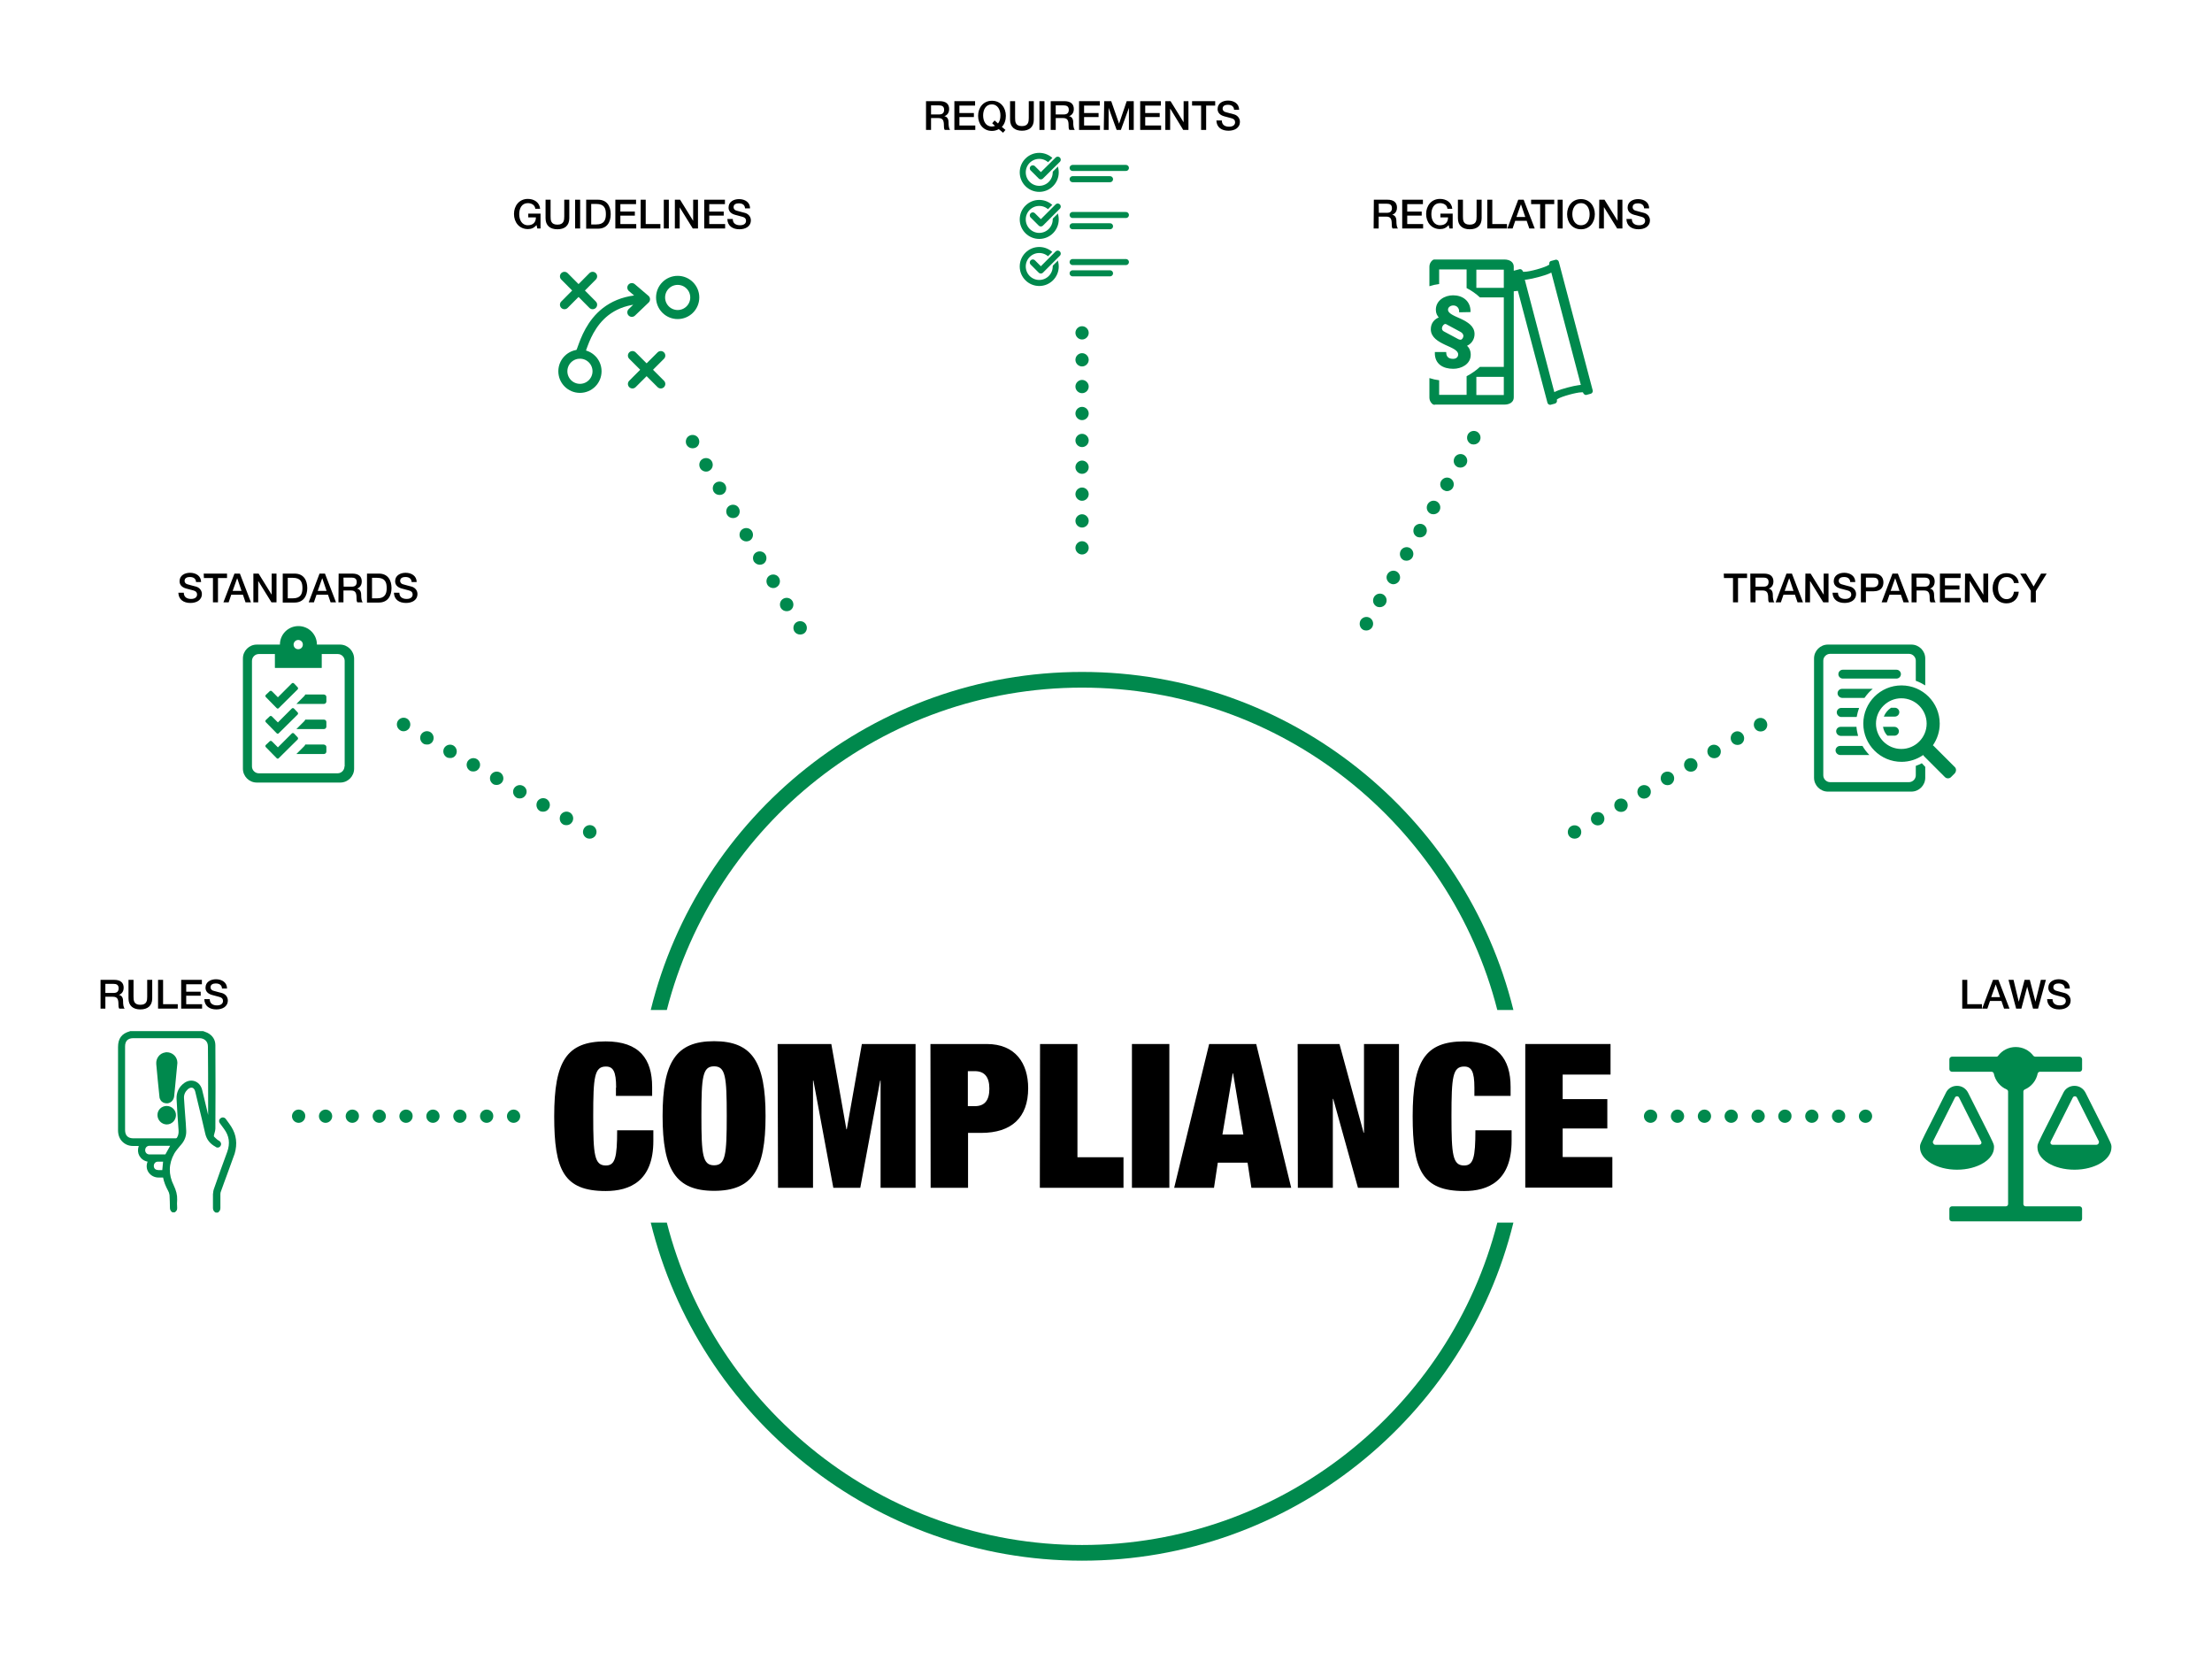 <?xml version="1.0" encoding="UTF-8"?> <!-- Generator: Adobe Illustrator 26.1.0, SVG Export Plug-In . SVG Version: 6.00 Build 0) --> <svg xmlns="http://www.w3.org/2000/svg" xmlns:xlink="http://www.w3.org/1999/xlink" version="1.1" id="linien" x="0px" y="0px" width="1100px" height="826px" viewBox="0 0 1100 826" style="enable-background:new 0 0 1100 826;" xml:space="preserve"> <style type="text/css"> .st0{fill:#FFFFFF;} .st1{fill:none;stroke:#00894D;stroke-width:3;stroke-linecap:round;stroke-linejoin:round;stroke-miterlimit:10;} .st2{fill:#00894D;} .st3{fill:none;stroke:#00894D;stroke-width:4.5;stroke-linecap:round;stroke-linejoin:round;stroke-miterlimit:10;} .st4{fill:none;stroke:#00894D;stroke-width:4.5;stroke-linecap:round;stroke-linejoin:round;stroke-miterlimit:10;} .st5{fill:none;stroke:#FFFFFF;stroke-width:5;stroke-linecap:round;stroke-linejoin:round;stroke-miterlimit:10;} .st6{fill:none;stroke:#00894D;stroke-width:3;stroke-linecap:round;stroke-linejoin:round;stroke-miterlimit:10;} .st7{fill:none;stroke:#00894D;stroke-width:0.75;stroke-miterlimit:10;} </style> <rect class="st0" width="1100" height="826"></rect> <g> <g> <ellipse class="st1" cx="516.8" cy="85.7" rx="8.2" ry="8.2"></ellipse> <g> <path d="M50,487.2h6.8c3.1,0,4.7,1.4,4.7,3.9c0,2.7-1.9,3.4-2.4,3.6v0c0.9,0.1,2.1,0.8,2.1,3c0,1.7,0.2,3.2,0.8,3.8h-2.7 c-0.4-0.6-0.4-1.4-0.4-2.1c0-2.6-0.5-3.8-2.8-3.8h-3.7v5.9H50V487.2z M52.5,493.7h4.1c1.6,0,2.4-0.8,2.4-2.3 c0-1.8-1.2-2.2-2.5-2.2h-4.1V493.7z"></path> <path d="M63.9,487.2h2.5v8.3c0,1.9,0.1,4.1,3.4,4.1s3.4-2.2,3.4-4.1v-8.3h2.5v9.2c0,3.7-2.3,5.5-5.9,5.5s-5.9-1.8-5.9-5.5V487.2z "></path> <path d="M78.6,487.2h2.5v12.1h7.3v2.2h-9.8V487.2z"></path> <path d="M90.1,487.2h10.3v2.2h-7.8v3.7h7.2v2h-7.2v4.2h7.9v2.2H90.1V487.2z"></path> <path d="M104.3,496.8c0,2.2,1.6,3.1,3.6,3.1c2.2,0,3-1.1,3-2.2c0-1.1-0.6-1.5-1.2-1.8c-1-0.4-2.3-0.6-4.3-1.2 c-2.4-0.7-3.2-2.1-3.2-3.6c0-2.9,2.6-4.2,5.2-4.2c3,0,5.5,1.6,5.5,4.6h-2.5c-0.1-1.8-1.4-2.5-3.1-2.5c-1.2,0-2.6,0.4-2.6,1.9 c0,1,0.7,1.6,1.7,1.8c0.2,0.1,3.4,0.9,4.1,1.1c1.9,0.6,2.8,2.2,2.8,3.6c0,3.2-2.8,4.5-5.7,4.5c-3.3,0-5.9-1.6-6-5.1L104.3,496.8 L104.3,496.8z"></path> </g> </g> <g> <path d="M91.4,294.7c0,2.2,1.6,3.1,3.6,3.1c2.2,0,3-1.1,3-2.2c0-1.1-0.6-1.5-1.2-1.8c-1-0.4-2.3-0.6-4.3-1.2 c-2.4-0.7-3.2-2.1-3.2-3.6c0-2.9,2.6-4.2,5.2-4.2c3,0,5.5,1.6,5.5,4.6h-2.5c-0.1-1.8-1.4-2.5-3.1-2.5c-1.2,0-2.6,0.4-2.6,1.9 c0,1,0.7,1.6,1.7,1.8c0.2,0.1,3.4,0.9,4.1,1.1c1.9,0.6,2.8,2.2,2.8,3.6c0,3.2-2.8,4.5-5.7,4.5c-3.3,0-5.9-1.6-6-5.1H91.4 L91.4,294.7z"></path> <path d="M101.3,285.2h11.6v2.2h-4.5v12.1h-2.5v-12.1h-4.5L101.3,285.2L101.3,285.2z"></path> <path d="M116.6,285.2h2.7l5.5,14.3h-2.7l-1.3-3.8H115l-1.3,3.8h-2.6L116.6,285.2z M115.7,293.8h4.4l-2.1-6.2h-0.1L115.7,293.8z"></path> <path d="M126,285.2h2.6l6.5,10.5h0v-10.5h2.4v14.3H135l-6.5-10.5h-0.1v10.5H126C126,299.5,126,285.2,126,285.2z"></path> <path d="M140.6,285.2h5.9c4.4,0,6.3,3.2,6.3,7.2c0,3.9-1.9,7.2-6.3,7.2h-5.9V285.2z M143.1,297.5h2.5c3.9,0,4.8-2.2,4.8-5.1 c0-2.9-0.8-5.1-4.8-5.1h-2.5V297.5z"></path> <path d="M158.9,285.2h2.7l5.5,14.3h-2.7l-1.3-3.8h-5.7l-1.3,3.8h-2.6L158.9,285.2z M158,293.8h4.4l-2.1-6.2h-0.1L158,293.8z"></path> <path d="M168.4,285.2h6.8c3.1,0,4.7,1.4,4.7,3.9c0,2.7-1.9,3.4-2.4,3.6v0c0.9,0.1,2.1,0.8,2.1,3c0,1.7,0.2,3.2,0.8,3.8h-2.7 c-0.4-0.6-0.4-1.4-0.4-2.1c0-2.6-0.5-3.8-2.8-3.8h-3.7v5.9h-2.5L168.4,285.2L168.4,285.2z M170.9,291.7h4.1c1.6,0,2.4-0.8,2.4-2.3 c0-1.8-1.2-2.2-2.5-2.2h-4.1L170.9,291.7L170.9,291.7z"></path> <path d="M182.5,285.2h5.9c4.4,0,6.3,3.2,6.3,7.2c0,3.9-1.9,7.2-6.3,7.2h-5.9C182.5,299.5,182.5,285.2,182.5,285.2z M185,297.5h2.5 c3.9,0,4.8-2.2,4.8-5.1c0-2.9-0.8-5.1-4.8-5.1H185C185,287.2,185,297.5,185,297.5z"></path> <path d="M198.6,294.7c0,2.2,1.6,3.1,3.6,3.1c2.2,0,3-1.1,3-2.2c0-1.1-0.6-1.5-1.2-1.8c-1-0.4-2.3-0.6-4.3-1.2 c-2.4-0.7-3.2-2.1-3.2-3.6c0-2.9,2.6-4.2,5.2-4.2c3,0,5.5,1.6,5.5,4.6h-2.5c-0.1-1.8-1.4-2.5-3.1-2.5c-1.2,0-2.6,0.4-2.6,1.9 c0,1,0.7,1.6,1.7,1.8c0.2,0.1,3.4,0.9,4.1,1.1c1.9,0.6,2.8,2.2,2.8,3.6c0,3.2-2.8,4.5-5.7,4.5c-3.3,0-5.9-1.6-6-5.1H198.6 L198.6,294.7z"></path> </g> <g> <path d="M268.8,113.6h-1.6l-0.4-1.7c-1.3,1.5-2.6,2-4.3,2c-4.3,0-6.9-3.4-6.9-7.5s2.6-7.5,6.9-7.5c3.1,0,5.8,1.7,6.1,4.9h-2.4 c-0.2-1.9-1.9-2.8-3.7-2.8c-3.1,0-4.3,2.7-4.3,5.5s1.3,5.5,4.3,5.5c2.6,0,4-1.5,4-3.9h-3.8v-1.9h6.1L268.8,113.6L268.8,113.6z"></path> <path d="M271.3,99.3h2.5v8.3c0,1.9,0.1,4.1,3.4,4.1c3.2,0,3.4-2.2,3.4-4.1v-8.3h2.5v9.2c0,3.7-2.3,5.5-5.9,5.5s-5.9-1.8-5.9-5.5 V99.3z"></path> <path d="M286,99.3h2.5v14.3H286V99.3z"></path> <path d="M291.5,99.3h5.9c4.4,0,6.3,3.2,6.3,7.2s-1.9,7.2-6.3,7.2h-5.9V99.3z M294,111.6h2.5c3.9,0,4.8-2.2,4.8-5.1 c0-2.9-0.8-5.1-4.8-5.1H294V111.6z"></path> <path d="M306,99.3h10.3v2.2h-7.8v3.7h7.2v2h-7.2v4.2h7.9v2.2H306V99.3z"></path> <path d="M318.6,99.3h2.5v12.1h7.3v2.2h-9.8V99.3z"></path> <path d="M330.1,99.3h2.5v14.3h-2.5V99.3z"></path> <path d="M335.6,99.3h2.6l6.5,10.5h0V99.3h2.4v14.3h-2.6l-6.5-10.5H338v10.5h-2.4L335.6,99.3L335.6,99.3z"></path> <path d="M350.2,99.3h10.3v2.2h-7.8v3.7h7.2v2h-7.2v4.2h7.9v2.2h-10.4V99.3z"></path> <path d="M364.4,108.9c0,2.2,1.6,3.1,3.6,3.1c2.2,0,3-1.1,3-2.2c0-1.1-0.6-1.5-1.2-1.8c-1-0.4-2.3-0.6-4.3-1.2 c-2.4-0.7-3.2-2.1-3.2-3.6c0-2.9,2.6-4.2,5.2-4.2c3,0,5.5,1.6,5.5,4.6h-2.5c-0.1-1.8-1.4-2.5-3.1-2.5c-1.2,0-2.6,0.4-2.6,1.9 c0,1,0.7,1.6,1.7,1.8c0.2,0.1,3.4,0.9,4.1,1.1c1.9,0.6,2.8,2.2,2.8,3.6c0,3.2-2.8,4.5-5.7,4.5c-3.3,0-5.9-1.6-6-5.1 C361.9,108.9,364.4,108.9,364.4,108.9z"></path> </g> <g> <g> <path d="M460.5,50.3h6.8c3.1,0,4.7,1.4,4.7,3.9c0,2.7-1.9,3.4-2.4,3.6v0c0.9,0.1,2.1,0.8,2.1,3c0,1.7,0.2,3.2,0.8,3.8h-2.7 c-0.4-0.6-0.4-1.4-0.4-2.1c0-2.6-0.5-3.8-2.8-3.8H463v5.9h-2.5V50.3z M463,56.9h4.1c1.6,0,2.4-0.8,2.4-2.3c0-1.8-1.2-2.2-2.5-2.2 H463V56.9z"></path> <path d="M474.6,50.3h10.3v2.2h-7.8v3.7h7.2v2h-7.2v4.2h7.9v2.2h-10.4V50.3z"></path> <path d="M500,64.6l-1.2,1.4l-2.1-1.8c-1.1,0.6-2.2,0.9-3.4,0.9c-4.3,0-6.9-3.4-6.9-7.5s2.6-7.5,6.9-7.5s6.9,3.4,6.9,7.5 c0,2-0.6,4.1-2,5.5L500,64.6z M493.4,61.3l1.2-1.4l1.7,1.5c0.9-1.1,1.2-2.5,1.2-4c0-2.7-1.3-5.5-4.3-5.5s-4.3,2.7-4.3,5.5 s1.3,5.5,4.3,5.5c0.5,0,1.1-0.1,1.6-0.3L493.4,61.3z"></path> <path d="M502.3,50.3h2.5v8.3c0,1.9,0.1,4.1,3.4,4.1c3.2,0,3.4-2.2,3.4-4.1v-8.3h2.5v9.2c0,3.7-2.3,5.5-5.9,5.5 c-3.5,0-5.9-1.8-5.9-5.5V50.3z"></path> <path d="M516.9,50.3h2.5v14.3h-2.5V50.3z"></path> <path d="M522.5,50.3h6.8c3.1,0,4.7,1.4,4.7,3.9c0,2.7-1.9,3.4-2.4,3.6v0c0.9,0.1,2.1,0.8,2.1,3c0,1.7,0.2,3.2,0.8,3.8h-2.7 c-0.4-0.6-0.4-1.4-0.4-2.1c0-2.6-0.5-3.8-2.8-3.8H525v5.9h-2.5L522.5,50.3L522.5,50.3z M525,56.9h4.1c1.6,0,2.4-0.8,2.4-2.3 c0-1.8-1.2-2.2-2.5-2.2H525L525,56.9L525,56.9z"></path> <path d="M536.6,50.3h10.3v2.2h-7.8v3.7h7.2v2h-7.2v4.2h7.9v2.2h-10.4V50.3z"></path> <path d="M549.1,50.3h3.5l3.9,11.2h0l3.8-11.2h3.5v14.3h-2.4v-11h0l-4,11h-2.1l-4-11h0v11h-2.4L549.1,50.3L549.1,50.3z"></path> <path d="M567,50.3h10.3v2.2h-7.8v3.7h7.2v2h-7.2v4.2h7.9v2.2H567V50.3z"></path> <path d="M579.5,50.3h2.6l6.5,10.5h0V50.3h2.4v14.3h-2.6L582,54.1h-0.1v10.5h-2.4L579.5,50.3L579.5,50.3z"></path> <path d="M592.7,50.3h11.6v2.2h-4.5v12.1h-2.5V52.5h-4.5V50.3z"></path> <path d="M607.6,59.9c0,2.2,1.6,3.1,3.6,3.1c2.2,0,3-1.1,3-2.2c0-1.1-0.6-1.5-1.2-1.8c-1-0.4-2.3-0.6-4.3-1.2 c-2.4-0.7-3.2-2.1-3.2-3.6c0-2.9,2.6-4.2,5.2-4.2c3,0,5.5,1.6,5.5,4.6h-2.5c-0.1-1.8-1.4-2.5-3.1-2.5c-1.2,0-2.6,0.4-2.6,1.9 c0,1,0.7,1.6,1.7,1.8c0.2,0.1,3.4,0.9,4.1,1.1c1.9,0.6,2.8,2.2,2.8,3.6c0,3.2-2.8,4.5-5.7,4.5c-3.3,0-5.9-1.6-6-5.1 C605.1,59.9,607.6,59.9,607.6,59.9z"></path> </g> </g> <g> <path d="M683.2,99.3h6.8c3.1,0,4.7,1.4,4.7,3.9c0,2.7-1.9,3.4-2.4,3.6v0c0.9,0.1,2.1,0.8,2.1,3c0,1.7,0.2,3.2,0.8,3.8h-2.7 c-0.4-0.6-0.4-1.4-0.4-2.1c0-2.6-0.5-3.8-2.8-3.8h-3.7v5.9h-2.5L683.2,99.3L683.2,99.3z M685.7,105.8h4.1c1.6,0,2.4-0.8,2.4-2.3 c0-1.8-1.2-2.2-2.5-2.2h-4.1L685.7,105.8L685.7,105.8z"></path> <path d="M697.3,99.3h10.3v2.2h-7.8v3.7h7.2v2h-7.2v4.2h7.9v2.2h-10.4V99.3z"></path> <path d="M722.4,113.6h-1.6l-0.4-1.7c-1.3,1.5-2.6,2-4.3,2c-4.3,0-6.9-3.4-6.9-7.5s2.6-7.5,6.9-7.5c3.1,0,5.8,1.7,6.1,4.9h-2.4 c-0.2-1.9-1.9-2.8-3.7-2.8c-3.1,0-4.3,2.7-4.3,5.5s1.3,5.5,4.3,5.5c2.6,0,4-1.5,4-3.9h-3.8v-1.9h6.1L722.4,113.6L722.4,113.6z"></path> <path d="M725,99.3h2.5v8.3c0,1.9,0.1,4.1,3.4,4.1s3.4-2.2,3.4-4.1v-8.3h2.5v9.2c0,3.7-2.3,5.5-5.9,5.5s-5.9-1.8-5.9-5.5L725,99.3 L725,99.3z"></path> <path d="M739.6,99.3h2.5v12.1h7.3v2.2h-9.8V99.3z"></path> <path d="M755,99.3h2.7l5.5,14.3h-2.7l-1.3-3.8h-5.7l-1.3,3.8h-2.6L755,99.3z M754.1,107.9h4.4l-2.1-6.2h-0.1L754.1,107.9z"></path> <path d="M761.3,99.3h11.6v2.2h-4.5v12.1h-2.5v-12.1h-4.5V99.3z"></path> <path d="M774.6,99.3h2.5v14.3h-2.5V99.3z"></path> <path d="M793.1,106.5c0,4.1-2.6,7.5-6.9,7.5s-6.9-3.4-6.9-7.5s2.6-7.5,6.9-7.5C790.5,99,793.1,102.4,793.1,106.5z M781.9,106.5 c0,2.7,1.3,5.5,4.3,5.5c3.1,0,4.3-2.7,4.3-5.5c0-2.7-1.3-5.5-4.3-5.5C783.2,101,781.9,103.7,781.9,106.5z"></path> <path d="M795.3,99.3h2.6l6.5,10.5h0V99.3h2.4v14.3h-2.6l-6.5-10.5h-0.1v10.5h-2.4L795.3,99.3L795.3,99.3z"></path> <path d="M811.5,108.9c0,2.2,1.6,3.1,3.6,3.1c2.2,0,3-1.1,3-2.2c0-1.1-0.6-1.5-1.2-1.8c-1-0.4-2.3-0.6-4.3-1.2 c-2.4-0.7-3.2-2.1-3.2-3.6c0-2.9,2.6-4.2,5.2-4.2c3,0,5.5,1.6,5.5,4.6h-2.5c-0.1-1.8-1.4-2.5-3.1-2.5c-1.2,0-2.6,0.4-2.6,1.9 c0,1,0.7,1.6,1.7,1.8c0.2,0.1,3.4,0.9,4.1,1.1c1.9,0.6,2.8,2.2,2.8,3.6c0,3.2-2.8,4.5-5.7,4.5c-3.3,0-5.9-1.6-6-5.1 C809,108.9,811.5,108.9,811.5,108.9z"></path> </g> <g> <path d="M857.2,285.2h11.6v2.2h-4.5v12.1h-2.5v-12.1h-4.5L857.2,285.2L857.2,285.2z"></path> <path d="M870.4,285.2h6.8c3.1,0,4.7,1.4,4.7,3.9c0,2.7-1.9,3.4-2.4,3.6v0c0.9,0.1,2.1,0.8,2.1,3c0,1.7,0.2,3.2,0.8,3.8h-2.7 c-0.4-0.6-0.4-1.4-0.4-2.1c0-2.6-0.5-3.8-2.8-3.8H873v5.9h-2.5L870.4,285.2L870.4,285.2z M873,291.7h4.1c1.6,0,2.4-0.8,2.4-2.3 c0-1.8-1.2-2.2-2.5-2.2H873L873,291.7L873,291.7z"></path> <path d="M888.4,285.2h2.7l5.5,14.3h-2.7l-1.3-3.8h-5.7l-1.3,3.8h-2.6L888.4,285.2z M887.5,293.8h4.4l-2.1-6.2h-0.1L887.5,293.8z"></path> <path d="M897.8,285.2h2.6l6.5,10.5h0v-10.5h2.4v14.3h-2.6l-6.5-10.5h-0.1v10.5h-2.4L897.8,285.2L897.8,285.2z"></path> <path d="M914,294.7c0,2.2,1.6,3.1,3.6,3.1c2.2,0,3-1.1,3-2.2c0-1.1-0.6-1.5-1.2-1.8c-1-0.4-2.3-0.6-4.3-1.2 c-2.4-0.7-3.2-2.1-3.2-3.6c0-2.9,2.6-4.2,5.2-4.2c3,0,5.5,1.6,5.5,4.6h-2.5c-0.1-1.8-1.4-2.5-3.1-2.5c-1.2,0-2.6,0.4-2.6,1.9 c0,1,0.7,1.6,1.7,1.8c0.2,0.1,3.4,0.9,4.1,1.1c1.9,0.6,2.8,2.2,2.8,3.6c0,3.2-2.8,4.5-5.7,4.5c-3.3,0-5.9-1.6-6-5.1H914L914,294.7 z"></path> <path d="M925.4,285.2h6.3c4.1,0,4.9,2.6,4.9,4.4c0,1.8-0.8,4.4-4.9,4.4h-3.8v5.5h-2.5V285.2z M927.9,292h3.7 c1.1,0,2.5-0.6,2.5-2.4c0-1.9-1.1-2.4-2.5-2.4h-3.7L927.9,292L927.9,292z"></path> <path d="M941.1,285.2h2.7l5.5,14.3h-2.7l-1.3-3.8h-5.7l-1.3,3.8h-2.6L941.1,285.2z M940.2,293.8h4.4l-2.1-6.2h-0.1L940.2,293.8z"></path> <path d="M950.6,285.2h6.8c3.1,0,4.7,1.4,4.7,3.9c0,2.7-1.9,3.4-2.4,3.6v0c0.9,0.1,2.1,0.8,2.1,3c0,1.7,0.2,3.2,0.8,3.8H960 c-0.4-0.6-0.4-1.4-0.4-2.1c0-2.6-0.5-3.8-2.8-3.8h-3.7v5.9h-2.5L950.6,285.2L950.6,285.2z M953.1,291.7h4.1c1.6,0,2.4-0.8,2.4-2.3 c0-1.8-1.2-2.2-2.5-2.2h-4.1L953.1,291.7L953.1,291.7z"></path> <path d="M964.7,285.2H975v2.2h-7.8v3.7h7.2v2h-7.2v4.2h7.9v2.2h-10.4V285.2z"></path> <path d="M977.2,285.2h2.6l6.5,10.5h0v-10.5h2.4v14.3h-2.6l-6.5-10.5h-0.1v10.5h-2.4L977.2,285.2L977.2,285.2z"></path> <path d="M1001.5,289.7c-0.4-1.6-1.5-2.8-3.6-2.8c-3.1,0-4.3,2.7-4.3,5.5c0,2.7,1.3,5.5,4.3,5.5c2.2,0,3.4-1.7,3.6-3.7h2.4 c-0.2,3.4-2.6,5.8-6.1,5.8c-4.3,0-6.9-3.4-6.9-7.5s2.6-7.5,6.9-7.5c3.2,0,5.8,1.8,6.1,4.9H1001.5z"></path> <path d="M1010,293.9l-5.4-8.7h2.9l3.8,6.4l3.7-6.4h2.8l-5.4,8.7v5.6h-2.5V293.9z"></path> </g> <g> <path d="M975.8,487.2h2.5v12.1h7.3v2.2h-9.8V487.2z"></path> <path d="M991.1,487.2h2.7l5.5,14.3h-2.7l-1.3-3.8h-5.7l-1.3,3.8h-2.6L991.1,487.2z M990.2,495.8h4.4l-2.1-6.2h-0.1L990.2,495.8z"></path> <path d="M998.8,487.2h2.5l2.6,10.9h0l2.9-10.9h2.6l2.8,10.9h0l2.7-10.9h2.5l-3.9,14.3h-2.5l-2.9-10.9h0l-2.9,10.9h-2.6 L998.8,487.2z"></path> <path d="M1020.7,496.8c0,2.2,1.6,3.1,3.6,3.1c2.2,0,3-1.1,3-2.2c0-1.1-0.6-1.5-1.2-1.8c-1-0.4-2.3-0.6-4.3-1.2 c-2.4-0.7-3.2-2.1-3.2-3.6c0-2.9,2.6-4.2,5.2-4.2c3,0,5.5,1.6,5.5,4.6h-2.5c-0.1-1.8-1.4-2.5-3.1-2.5c-1.2,0-2.6,0.4-2.6,1.9 c0,1,0.7,1.6,1.7,1.8c0.2,0.1,3.4,0.9,4.1,1.1c1.9,0.6,2.8,2.2,2.8,3.6c0,3.2-2.8,4.5-5.7,4.5c-3.3,0-5.9-1.6-6-5.1L1020.7,496.8 L1020.7,496.8z"></path> </g> <path class="st2" d="M137.6,352.1l-5.4-5.5c-0.3-0.3-0.3-0.8,0-1.1l1.9-1.8c0.3-0.3,0.8-0.3,1.1,0l3,3l6.9-6.9 c0.3-0.3,0.8-0.3,1.1,0l1.8,1.9c0.3,0.3,0.3,0.8,0,1.1l-9.4,9.3C138.4,352.4,137.9,352.4,137.6,352.1"></path> <path class="st2" d="M169.1,320.5h-11.5c0-5.1-4.1-9.2-9.2-9.2c-5.1,0-9.2,4.1-9.2,9.2h-11.5c-3.8,0-6.9,3.1-6.9,6.9v54.8 c0,3.8,3.1,6.9,6.9,6.9h41.5c3.8,0,6.9-3.1,6.9-6.9v-54.8C176,323.6,172.9,320.5,169.1,320.5 M148.3,318.2c1.3,0,2.3,1,2.3,2.3 c0,1.3-1,2.3-2.3,2.3c-1.3,0-2.3-1-2.3-2.3C146,319.3,147,318.2,148.3,318.2 M171.3,381.1c0,1.8-1.5,3.4-3.4,3.4h-39.2 c-1.8,0-3.4-1.5-3.4-3.4v-52.5c0-1.8,1.5-3.4,3.4-3.4h8v6.8c0,0.1,0.1,0.1,0.1,0.1h23.1c0.1,0,0.1-0.1,0.1-0.1v-6.8h8 c1.8,0,3.4,1.5,3.4,3.4V381.1z"></path> <path class="st2" d="M162.3,346.5v2.3c0,0.6-0.5,1.2-1.2,1.2h-13.7l3.9-3.9c0.2-0.2,0.4-0.5,0.5-0.8h9.2 C161.8,345.4,162.3,345.9,162.3,346.5"></path> <path class="st2" d="M137.6,364.6l-5.4-5.5c-0.3-0.3-0.3-0.8,0-1.1l1.9-1.8c0.3-0.3,0.8-0.3,1.1,0l3,3l6.9-6.9 c0.3-0.3,0.8-0.3,1.1,0l1.8,1.9c0.3,0.3,0.3,0.8,0,1.1l-9.4,9.3C138.4,364.9,137.9,364.9,137.6,364.6"></path> <path class="st2" d="M162.3,359v2.3c0,0.6-0.5,1.2-1.2,1.2h-13.7l3.9-3.9c0.2-0.2,0.4-0.5,0.5-0.8h9.2 C161.8,357.8,162.3,358.3,162.3,359"></path> <path class="st2" d="M137.6,377l-5.4-5.5c-0.3-0.3-0.3-0.8,0-1.1l1.9-1.8c0.3-0.3,0.8-0.3,1.1,0l3,3l6.9-6.9c0.3-0.3,0.8-0.3,1.1,0 l1.8,1.9c0.3,0.3,0.3,0.8,0,1.1l-9.4,9.3C138.4,377.3,137.9,377.3,137.6,377"></path> <path class="st2" d="M162.3,371.4v2.3c0,0.6-0.5,1.2-1.2,1.2h-13.7l3.9-3.9c0.2-0.2,0.4-0.5,0.5-0.8h9.2 C161.8,370.3,162.3,370.8,162.3,371.4"></path> <path class="st2" d="M115,560.2c-0.6-1-1.4-2-2.1-3l-0.5-0.7c-0.4-0.6-1-0.9-1.6-0.9c-0.4,0-0.7,0.1-1.1,0.4 c-0.9,0.7-1,1.7-0.2,2.7c0.6,0.9,1.3,1.7,1.9,2.6c2.6,3.5,3.1,7.2,1.6,11.4c-2.2,5.9-4.4,12.1-6.6,18.4c-0.3,0.8-0.4,1.7-0.5,2.7 c0,1.2,0,2.4,0,3.6c0,1,0,2,0,3.1c0,0.7,0.1,1.7,1.2,2.3l0.1,0.1h1.2l0.1-0.1c1-0.7,1.1-1.6,1.1-2.3c0-2.1,0-4.3,0-6.8 c0-0.5,0.1-1,0.3-1.4c1-2.9,2.1-5.7,3.1-8.5c1.2-3.4,2.5-6.8,3.7-10.2C118.1,568.8,117.6,564.3,115,560.2"></path> <path class="st2" d="M108.2,570.6c0.6,0,1.2-0.3,1.5-0.9c0.5-0.8,0.2-1.8-0.6-2.4c-0.2-0.1-0.3-0.2-0.5-0.3 c-0.2-0.1-0.4-0.2-0.6-0.4c-0.6-0.5-1.1-1-1.6-1.5c0-0.1-0.1-0.3,0-0.7c0.1-0.4,0.2-0.8,0.3-1.1c0.2-0.7,0.4-1.4,0.4-2.1 c0.1-14.3,0.1-28.2,0-41.5c0-2.7-1.4-4.9-4-6.2c-0.5-0.2-1-0.4-1.5-0.6c-0.2-0.1-0.4-0.1-0.6-0.2l-0.1,0H64.7l-0.2,0.1 c-4,1.1-5.8,3.6-5.8,7.8c0,7.6,0,27,0,34.6c0,0.2,0,0.5,0,0.6c0,1.9,0,4,0,6.2c0,2.2,0.7,4.2,2.1,5.6c1.4,1.4,3.2,2.2,5.3,2.2 c0.2,0,0.3,0,0.5,0c0.4,0,0.7,0,1.1,0c0.3,0,0.6,0,1,0c0.1,0,0.2,0,0.3,0c-0.6,1.8-0.5,3.4,0.3,4.9c0.9,1.5,2.2,2.5,4.1,2.9 c-0.7,1.7-0.6,3.7,0.4,5.2c1.1,1.7,3,2.7,5,2.7c0.1,0,0.3,0,0.4,0c0.3,0,0.5,0,0.8,0c0.2,0,0.9,0,1.1,0c0.4,2.1,1.2,4.2,2.5,6.6 c0.3,0.5,0.6,1.3,0.7,2.1c0.1,2.1,0.2,4.2,0.2,6.2c0,0.7,0.1,1.6,1.1,2.3l0.1,0.1h1.2l0.1-0.1c0.8-0.5,1.2-1.2,1.1-2.3 c-0.1-1.3-0.1-2.6,0-3.9c0.1-2.3-0.5-4.6-1.7-7.1c-2.7-5.4-2.6-10.7,0.3-15.9c0.8-1.3,1.8-2.5,2.8-3.7l0.7-0.8 c1.7-2,2.5-4.3,2.4-6.7c-0.1-2.5-0.3-5.1-0.5-7.6c-0.1-1.4-0.2-2.7-0.3-4.1c-0.1-1.5-0.2-3.1-0.3-4.6c-0.1-1.7,0.6-3.2,1.9-4.4 c0.6-0.5,1.2-0.8,1.8-0.8c0.9,0,1.6,0.7,1.9,2l1.2,5c1.3,5.3,2.6,10.7,3.8,16c0.7,2.8,2.3,4.9,5.1,6.4 C107.5,570.5,107.8,570.6,108.2,570.6 M103.5,547.1c0,2.4,0,4.8,0,7.3l-0.5-2.2c-0.8-3.5-1.7-6.9-2.5-10.4 c-0.7-2.7-2.8-4.5-5.4-4.5c-1.2,0-2.4,0.4-3.5,1.2c-2.6,1.9-3.9,4.6-3.8,7.8c0.3,5.3,0.6,10.6,1,15.7c0.1,1.3-0.1,2.5-0.7,3.5 c-0.2,0.4-0.4,0.5-0.9,0.5c-3.9,0-7.7,0-11.6,0h-9.2c-2.8,0-4.2-1.4-4.2-4.2c0,0,0-36.6,0-41.5c0-2.7,1.4-4.1,4.1-4.1l17.7,0 c5.1,0,10.1,0,15.2,0c1.2,0,2.3,0.4,3.1,1.2c0.8,0.8,1.1,1.8,1.1,3.1C103.5,529.3,103.5,538.4,103.5,547.1 M76.5,579.5 c0.1-1.1,0.9-1.9,2-1.9c0.4,0,0.8,0,1.2,0l1.4,0l-0.4,4.2c-0.2,0-0.3,0-0.5,0c-0.3,0-0.6,0-0.9,0c-0.4,0-0.8,0-1.1-0.1 C77.1,581.6,76.4,580.7,76.5,579.5 M84.4,570.1c-0.7,1.3-1.4,2.6-2.1,3.8c0,0-0.2,0.1-0.2,0.1l-0.5,0c-1.3,0-2.7,0-4,0 c-1.1,0-2.2,0-3.3,0c-1.2,0-2.1-0.9-2.1-2.1c0-1.2,0.8-2.1,2-2.2c1.6,0,3.2,0,4.8,0c1.1,0,4.9,0,5.6,0L84.4,570.1z"></path> <path class="st2" d="M88.1,527.4c-0.5-2.5-2.7-4.2-5.2-4.2c-0.3,0-0.5,0-0.8,0.1c-2.7,0.4-4.6,2.9-4.4,5.7c0.5,5.5,1,10.9,1.6,16.4 c0,0.5,0.2,1,0.5,1.5c0.6,1.1,1.8,1.7,3.1,1.7c0.3,0,0.6,0,0.9-0.1c1.5-0.4,2.6-1.7,2.8-3.4c0.2-1.7,0.3-3.3,0.5-5l1.1-11.5l0-0.3 C88.2,527.9,88.1,527.6,88.1,527.4"></path> <path class="st2" d="M83,549.9l-0.1,0c-2.6,0-4.6,2-4.6,4.5c0,2.5,2,4.6,4.5,4.7l0.1,0c2.5,0,4.5-2,4.6-4.5 C87.6,552.1,85.6,550,83,549.9"></path> <line class="st3" x1="280.7" y1="137.4" x2="294.7" y2="151.5"></line> <line class="st3" x1="294.7" y1="137.4" x2="280.7" y2="151.5"></line> <line class="st3" x1="314.5" y1="176.8" x2="328.6" y2="190.9"></line> <line class="st3" x1="328.6" y1="176.8" x2="314.5" y2="190.9"></line> <ellipse class="st4" cx="288.4" cy="184.6" rx="8.5" ry="8.5"></ellipse> <ellipse class="st4" cx="337" cy="147.9" rx="8.5" ry="8.5"></ellipse> <path class="st3" d="M288.1,176c1.9-1,4.7-27.2,32.9-27.2l-6.8-5.8l6.8,5.8l-6.8,6.5"></path> <polyline class="st5" points="513.6,83.7 517.6,87.7 526,79.4 "></polyline> <polyline class="st6" points="513.6,83.7 517.6,87.7 526,79.4 "></polyline> <line class="st6" x1="533.4" y1="83.5" x2="559.9" y2="83.5"></line> <line class="st6" x1="533.4" y1="89.1" x2="552" y2="89.1"></line> <ellipse class="st1" cx="516.8" cy="109.1" rx="8.2" ry="8.2"></ellipse> <polyline class="st5" points="513.6,107.1 517.6,111.1 526,102.7 "></polyline> <polyline class="st6" points="513.6,107.1 517.6,111.1 526,102.7 "></polyline> <line class="st6" x1="533.4" y1="106.9" x2="559.9" y2="106.9"></line> <line class="st6" x1="533.4" y1="112.5" x2="552" y2="112.5"></line> <ellipse class="st1" cx="516.8" cy="132.5" rx="8.2" ry="8.2"></ellipse> <polyline class="st5" points="513.6,130.5 517.6,134.5 526,126.1 "></polyline> <polyline class="st6" points="513.6,130.5 517.6,134.5 526,126.1 "></polyline> <line class="st6" x1="533.4" y1="130.3" x2="559.9" y2="130.3"></line> <line class="st6" x1="533.4" y1="135.9" x2="552" y2="135.9"></line> <path class="st2" d="M713.2,200.9c-0.5,0-2-1.3-2-3.2v-9.2c1.3,0.4,2.6,0.7,4.1,0.9v7.3h14.4v-9.4c2.1-1.1,4.7-2.9,6.4-4.5h12.1 v-35.3h-12.1c-1.7-1.6-4.2-3.4-6.4-4.5v-9.4h-14.4v7.3c-1.5,0.2-2.8,0.5-4.1,0.9v-9.2c0-1.9,1.5-3.2,2-3.2H748 c2.7,0,4.4,1.2,4.4,3.2v2.5l3.4-0.9c0,0,0.2,0,0.2,0c0.3,0,0.7,0.3,0.8,0.5l0.4,0.8l0.8,0c0.1,0,0.1,0,0.2,0 c2.5,0,10.1-2.1,11.9-3.3l0.7-0.4l0-0.9c0-0.3,0.3-0.8,0.7-0.8l2.2-0.6c0,0,0.2,0,0.2,0c0.3,0,0.8,0.3,0.9,0.7l16.9,64.1 c0,0,0,0.2,0,0.2c0,0.3-0.3,0.8-0.7,0.9l-2.2,0.6c0,0-0.2,0-0.2,0c-0.3,0-0.7-0.3-0.8-0.5l-0.4-0.8l-0.8,0c-0.1,0-0.1,0-0.2,0 c-2.5,0-10.1,2.1-11.9,3.3l-0.7,0.5l0.1,0.9c0,0.4-0.4,0.8-0.7,0.9l-2.2,0.6c0,0-0.2,0-0.2,0c-0.3,0-0.8-0.3-0.9-0.7l-14.8-56 l-2.7,0.3v53.1c0,2-1.7,3.2-4.4,3.2H713.2z M733.8,196.8h14.4V187h-14.4V196.8z M770.2,135.7c-2.2,1-8.3,2.6-10.8,2.9l-1.6,0.2 l14.9,56.7l1.5-0.7c2.2-1,8.3-2.6,10.8-2.9l1.6-0.2l-14.9-56.7L770.2,135.7z M733.8,143.5h14.4v-9.8h-14.4V143.5z"></path> <path class="st7" d="M713.2,200.9c-0.5,0-2-1.3-2-3.2v-9.2c1.3,0.4,2.6,0.7,4.1,0.9v7.3h14.4v-9.4c2.1-1.1,4.7-2.9,6.4-4.5h12.1 v-35.3h-12.1c-1.7-1.6-4.2-3.4-6.4-4.5v-9.4h-14.4v7.3c-1.5,0.2-2.8,0.5-4.1,0.9v-9.2c0-1.9,1.5-3.2,2-3.2H748 c2.7,0,4.4,1.2,4.4,3.2v2.5l3.4-0.9c0,0,0.2,0,0.2,0c0.3,0,0.7,0.3,0.8,0.5l0.4,0.8l0.8,0c0.1,0,0.1,0,0.2,0 c2.5,0,10.1-2.1,11.9-3.3l0.7-0.4l0-0.9c0-0.3,0.3-0.8,0.7-0.8l2.2-0.6c0,0,0.2,0,0.2,0c0.3,0,0.8,0.3,0.9,0.7l16.9,64.1 c0,0,0,0.2,0,0.2c0,0.3-0.3,0.8-0.7,0.9l-2.2,0.6c0,0-0.2,0-0.2,0c-0.3,0-0.7-0.3-0.8-0.5l-0.4-0.8l-0.8,0c-0.1,0-0.1,0-0.2,0 c-2.5,0-10.1,2.1-11.9,3.3l-0.7,0.5l0.1,0.9c0,0.4-0.4,0.8-0.7,0.9l-2.2,0.6c0,0-0.2,0-0.2,0c-0.3,0-0.8-0.3-0.9-0.7l-14.8-56 l-2.7,0.3v53.1c0,2-1.7,3.2-4.4,3.2H713.2z M733.8,196.8h14.4V187h-14.4V196.8z M770.2,135.7c-2.2,1-8.3,2.6-10.8,2.9l-1.6,0.2 l14.9,56.7l1.5-0.7c2.2-1,8.3-2.6,10.8-2.9l1.6-0.2l-14.9-56.7L770.2,135.7z M733.8,143.5h14.4v-9.8h-14.4V143.5z"></path> <path class="st2" d="M726,154.9c0-1.9-1.3-3.4-3.3-3.4c-1.4,0-3,0.9-3,2.5c0,2.2,3.4,3.4,6.7,4.9c3.3,1.6,6.5,3.5,6.5,7.2 c0,2.6-1.6,4.9-4.1,5.7c1.5,1.1,2.2,2.7,2.2,4.6c0,4.4-4.4,6.6-8.3,6.6c-5,0-8.9-2.3-8.8-7.6h4.9c0.1,2.3,1.5,3.4,3.8,3.4 c1.6,0,2.9-0.9,2.9-2.6c0-2.3-3.2-3.5-6.7-5.1c-3.4-1.6-6.9-3.6-6.9-7.4c0-2.8,1.6-4.8,4.2-5.7c-1.1-1.2-1.7-2.3-1.7-4 c0-4.4,4.2-6.8,8.2-6.8c4.6,0,8.3,2.7,8.3,7.6L726,154.9L726,154.9z M719.8,161.1c-0.3-0.2-0.7-0.4-1.1-0.4c-1.1,0.1-2,1.5-2,2.6 c0,0.7,0.4,1.5,1.3,1.9l7.1,3.8c0.3,0.1,0.7,0.3,1.2,0.3c1,0,1.8-1.3,1.8-2.2c0-1.2-0.8-2-1.8-2.5L719.8,161.1z"></path> <path class="st7" d="M726,154.9c0-1.9-1.3-3.4-3.3-3.4c-1.4,0-3,0.9-3,2.5c0,2.2,3.4,3.4,6.7,4.9c3.3,1.6,6.5,3.5,6.5,7.2 c0,2.6-1.6,4.9-4.1,5.7c1.5,1.1,2.2,2.7,2.2,4.6c0,4.4-4.4,6.6-8.3,6.6c-5,0-8.9-2.3-8.8-7.6h4.9c0.1,2.3,1.5,3.4,3.8,3.4 c1.6,0,2.9-0.9,2.9-2.6c0-2.3-3.2-3.5-6.7-5.1c-3.4-1.6-6.9-3.6-6.9-7.4c0-2.8,1.6-4.8,4.2-5.7c-1.1-1.2-1.7-2.3-1.7-4 c0-4.4,4.2-6.8,8.2-6.8c4.6,0,8.3,2.7,8.3,7.6L726,154.9L726,154.9z M719.8,161.1c-0.3-0.2-0.7-0.4-1.1-0.4c-1.1,0.1-2,1.5-2,2.6 c0,0.7,0.4,1.5,1.3,1.9l7.1,3.8c0.3,0.1,0.7,0.3,1.2,0.3c1,0,1.8-1.3,1.8-2.2c0-1.2-0.8-2-1.8-2.5L719.8,161.1z"></path> <path class="st2" d="M397.9,315.5c0.6,0,1.1-0.1,1.7-0.4c1.6-0.9,2.1-3,1.2-4.6c-0.9-1.6-3-2.1-4.6-1.2c-1.6,0.9-2.1,3-1.2,4.6 C395.6,314.9,396.7,315.5,397.9,315.5"></path> <path class="st2" d="M391.2,303.9c0.6,0,1.1-0.1,1.7-0.4c1.6-0.9,2.1-3,1.2-4.6c-0.9-1.6-3-2.1-4.6-1.2c-1.6,0.9-2.1,3-1.2,4.6 C388.9,303.3,390,303.9,391.2,303.9"></path> <path class="st2" d="M384.5,292.4c0.6,0,1.1-0.1,1.7-0.5c1.6-0.9,2.1-3,1.2-4.6c-0.9-1.6-3-2.1-4.6-1.2c-1.6,0.9-2.1,3-1.2,4.6 C382.2,291.8,383.4,292.4,384.5,292.4"></path> <path class="st2" d="M538.1,235.6c1.8,0,3.3-1.5,3.3-3.3c0-1.8-1.5-3.3-3.3-3.3s-3.3,1.5-3.3,3.3 C534.8,234.1,536.3,235.6,538.1,235.6"></path> <path class="st2" d="M538.1,249c1.8,0,3.3-1.5,3.3-3.3c0-1.8-1.5-3.3-3.3-3.3s-3.3,1.5-3.3,3.3C534.8,247.5,536.3,249,538.1,249"></path> <path class="st2" d="M538.1,275.7c1.8,0,3.3-1.5,3.3-3.3c0-1.8-1.5-3.3-3.3-3.3s-3.3,1.5-3.3,3.3 C534.8,274.2,536.3,275.7,538.1,275.7"></path> <path class="st2" d="M538.1,262.3c1.8,0,3.3-1.5,3.3-3.3c0-1.8-1.5-3.3-3.3-3.3s-3.3,1.5-3.3,3.3 C534.8,260.8,536.3,262.3,538.1,262.3"></path> <path class="st2" d="M377.8,280.8c0.6,0,1.1-0.1,1.7-0.4c1.6-0.9,2.1-3,1.2-4.6c-0.9-1.6-3-2.1-4.6-1.2c-1.6,0.9-2.1,3-1.2,4.6 C375.6,280.2,376.7,280.8,377.8,280.8"></path> <path class="st2" d="M344.4,222.9c0.6,0,1.1-0.1,1.7-0.4c1.6-0.9,2.1-3,1.2-4.6c-0.9-1.6-3-2.1-4.6-1.2c-1.6,0.9-2.1,3-1.2,4.6 C342.2,222.4,343.3,222.9,344.4,222.9"></path> <path class="st2" d="M351.1,234.5c0.6,0,1.1-0.1,1.7-0.5c1.6-0.9,2.1-3,1.2-4.6c-0.9-1.6-3-2.1-4.6-1.2c-1.6,0.9-2.1,3-1.2,4.6 C348.8,233.9,350,234.5,351.1,234.5"></path> <path class="st2" d="M538.1,222.3c1.8,0,3.3-1.5,3.3-3.3s-1.5-3.3-3.3-3.3s-3.3,1.5-3.3,3.3S536.3,222.3,538.1,222.3"></path> <path class="st2" d="M291.6,416.6c0.5,0.3,1.1,0.4,1.7,0.4c1.1,0,2.3-0.6,2.9-1.7c0.9-1.6,0.4-3.6-1.2-4.6 c-1.6-0.9-3.6-0.4-4.6,1.2C289.4,413.6,290,415.7,291.6,416.6"></path> <path class="st2" d="M371.1,269.2c0.6,0,1.1-0.1,1.7-0.4c1.6-0.9,2.1-3,1.2-4.6c-0.9-1.6-3-2.1-4.6-1.2c-1.6,0.9-2.1,3-1.2,4.6 C368.9,268.6,370,269.2,371.1,269.2"></path> <path class="st2" d="M357.8,246.1c0.6,0,1.1-0.1,1.7-0.4c1.6-0.9,2.1-3,1.2-4.6c-0.9-1.6-3-2.1-4.6-1.2c-1.6,0.9-2.1,3-1.2,4.6 C355.5,245.5,356.6,246.1,357.8,246.1"></path> <path class="st2" d="M364.5,257.6c0.6,0,1.1-0.1,1.7-0.4c1.6-0.9,2.1-3,1.2-4.6c-0.9-1.6-3-2.1-4.6-1.2c-1.6,0.9-2.1,3-1.2,4.6 C362.2,257,363.3,257.6,364.5,257.6"></path> <path class="st2" d="M538.1,182.2c1.8,0,3.3-1.5,3.3-3.3c0-1.8-1.5-3.3-3.3-3.3s-3.3,1.5-3.3,3.3S536.3,182.2,538.1,182.2"></path> <path class="st2" d="M538.1,208.9c1.8,0,3.3-1.5,3.3-3.3c0-1.8-1.5-3.3-3.3-3.3s-3.3,1.5-3.3,3.3 C534.8,207.4,536.3,208.9,538.1,208.9"></path> <path class="st2" d="M711.2,255.3c0.5,0.3,1.1,0.4,1.7,0.4c1.1,0,2.3-0.6,2.9-1.7c0.9-1.6,0.4-3.6-1.2-4.6 c-1.6-0.9-3.6-0.4-4.6,1.2C709,252.3,709.6,254.4,711.2,255.3"></path> <path class="st2" d="M717.9,243.7c0.5,0.3,1.1,0.5,1.7,0.5c1.1,0,2.3-0.6,2.9-1.7c0.9-1.6,0.4-3.6-1.2-4.6 c-1.6-0.9-3.6-0.4-4.6,1.2C715.7,240.7,716.3,242.8,717.9,243.7"></path> <path class="st2" d="M724.6,232.1c0.5,0.3,1.1,0.4,1.7,0.4c1.1,0,2.3-0.6,2.9-1.7c0.9-1.6,0.4-3.6-1.2-4.6 c-1.6-0.9-3.6-0.4-4.6,1.2C722.4,229.2,723,231.2,724.6,232.1"></path> <path class="st2" d="M783,417c0.6,0,1.1-0.1,1.7-0.4c1.6-0.9,2.1-3,1.2-4.6c-0.9-1.6-3-2.1-4.6-1.2s-2.1,3-1.2,4.6 C780.7,416.4,781.8,417,783,417"></path> <path class="st2" d="M806.1,403.7c0.6,0,1.1-0.1,1.7-0.4c1.6-0.9,2.1-3,1.2-4.6c-0.9-1.6-3-2.1-4.6-1.2c-1.6,0.9-2.1,3-1.2,4.6 C803.8,403.1,804.9,403.7,806.1,403.7"></path> <path class="st2" d="M794.5,410.4c0.6,0,1.1-0.1,1.7-0.4c1.6-0.9,2.1-3,1.2-4.6c-0.9-1.6-3-2.1-4.6-1.2c-1.6,0.9-2.1,3-1.2,4.6 C792.3,409.8,793.4,410.4,794.5,410.4"></path> <path class="st2" d="M731.2,220.6c0.5,0.3,1.1,0.4,1.7,0.4c1.1,0,2.3-0.6,2.9-1.7c0.9-1.6,0.4-3.6-1.2-4.6 c-1.6-0.9-3.6-0.4-4.6,1.2C729.1,217.6,729.6,219.6,731.2,220.6"></path> <path class="st2" d="M280,409.9c0.5,0.3,1.1,0.4,1.7,0.4c1.2,0,2.3-0.6,2.9-1.7c0.9-1.6,0.4-3.6-1.2-4.6c-1.6-0.9-3.6-0.4-4.6,1.2 C277.9,406.9,278.4,409,280,409.9"></path> <path class="st2" d="M697.8,278.4c0.5,0.3,1.1,0.4,1.7,0.4c1.1,0,2.3-0.6,2.9-1.7c0.9-1.6,0.4-3.6-1.2-4.6 c-1.6-0.9-3.6-0.4-4.6,1.2C695.7,275.4,696.2,277.5,697.8,278.4"></path> <path class="st2" d="M538.1,168.8c1.8,0,3.3-1.5,3.3-3.3c0-1.8-1.5-3.3-3.3-3.3s-3.3,1.5-3.3,3.3S536.3,168.8,538.1,168.8"></path> <path class="st2" d="M538.1,195.5c1.8,0,3.3-1.5,3.3-3.3c0-1.8-1.5-3.3-3.3-3.3s-3.3,1.5-3.3,3.3 C534.8,194,536.3,195.5,538.1,195.5"></path> <path class="st2" d="M691.2,290c0.5,0.3,1.1,0.5,1.7,0.5c1.1,0,2.3-0.6,2.9-1.7c0.9-1.6,0.4-3.6-1.2-4.6c-1.6-0.9-3.6-0.4-4.6,1.2 C689,287,689.6,289,691.2,290"></path> <path class="st2" d="M684.5,301.5c0.5,0.3,1.1,0.4,1.7,0.4c1.1,0,2.3-0.6,2.9-1.7c0.9-1.6,0.4-3.6-1.2-4.6 c-1.6-0.9-3.6-0.4-4.6,1.2C682.3,298.6,682.9,300.6,684.5,301.5"></path> <path class="st2" d="M677.8,313.1c0.5,0.3,1.1,0.4,1.7,0.4c1.1,0,2.3-0.6,2.9-1.7c0.9-1.6,0.4-3.6-1.2-4.6 c-1.6-0.9-3.6-0.4-4.6,1.2C675.7,310.1,676.2,312.2,677.8,313.1"></path> <path class="st2" d="M704.5,266.8c0.5,0.3,1.1,0.4,1.7,0.4c1.1,0,2.3-0.6,2.9-1.7c0.9-1.6,0.4-3.6-1.2-4.6 c-1.6-0.9-3.6-0.4-4.6,1.2C702.4,263.9,702.9,265.9,704.5,266.8"></path> <path class="st2" d="M860.9,551.7c-1.8,0-3.3,1.5-3.3,3.3c0,1.8,1.5,3.3,3.3,3.3s3.3-1.5,3.3-3.3 C864.2,553.2,862.8,551.7,860.9,551.7"></path> <path class="st2" d="M847.6,551.7c-1.8,0-3.3,1.5-3.3,3.3c0,1.8,1.5,3.3,3.3,3.3c1.8,0,3.3-1.5,3.3-3.3 C850.9,553.2,849.4,551.7,847.6,551.7"></path> <path class="st2" d="M850.7,370.7c-1.6,0.9-2.1,3-1.2,4.6c0.6,1.1,1.7,1.7,2.9,1.7c0.6,0,1.1-0.1,1.7-0.4c1.6-0.9,2.1-3,1.2-4.6 C854.3,370.4,852.3,369.8,850.7,370.7"></path> <path class="st2" d="M839.1,377.4c-1.6,0.9-2.1,3-1.2,4.6c0.6,1.1,1.7,1.7,2.9,1.7c0.6,0,1.1-0.1,1.7-0.4c1.6-0.9,2.1-3,1.2-4.6 C842.8,377,840.7,376.5,839.1,377.4"></path> <path class="st2" d="M834.2,551.7c-1.8,0-3.3,1.5-3.3,3.3c0,1.8,1.5,3.3,3.3,3.3c1.8,0,3.3-1.5,3.3-3.3 C837.5,553.2,836,551.7,834.2,551.7"></path> <path class="st2" d="M819.3,396.6c1.6-0.9,2.1-3,1.2-4.6c-0.9-1.6-3-2.1-4.6-1.2c-1.6,0.9-2.1,3-1.2,4.6c0.6,1.1,1.7,1.7,2.9,1.7 C818.2,397,818.8,396.9,819.3,396.6"></path> <path class="st2" d="M832.1,385.3c-0.9-1.6-3-2.1-4.6-1.2c-1.6,0.9-2.1,3-1.2,4.6c0.6,1.1,1.7,1.7,2.9,1.7c0.6,0,1.1-0.1,1.7-0.4 C832.5,389,833,386.9,832.1,385.3"></path> <path class="st2" d="M820.8,551.7c-1.8,0-3.3,1.5-3.3,3.3c0,1.8,1.5,3.3,3.3,3.3s3.3-1.5,3.3-3.3 C824.2,553.2,822.7,551.7,820.8,551.7"></path> <path class="st2" d="M862.3,364.1c-1.6,0.9-2.1,3-1.2,4.6c0.6,1.1,1.7,1.7,2.9,1.7c0.6,0,1.1-0.1,1.7-0.4c1.6-0.9,2.1-3,1.2-4.6 C865.9,363.7,863.9,363.1,862.3,364.1"></path> <path class="st2" d="M901,551.7c-1.8,0-3.3,1.5-3.3,3.3c0,1.8,1.5,3.3,3.3,3.3c1.8,0,3.3-1.5,3.3-3.3 C904.3,553.2,902.8,551.7,901,551.7"></path> <path class="st2" d="M927.7,551.7c-1.8,0-3.3,1.5-3.3,3.3c0,1.8,1.5,3.3,3.3,3.3s3.3-1.5,3.3-3.3 C931,553.2,929.5,551.7,927.7,551.7"></path> <path class="st2" d="M914.3,551.7c-1.8,0-3.3,1.5-3.3,3.3c0,1.8,1.5,3.3,3.3,3.3s3.3-1.5,3.3-3.3 C917.7,553.2,916.2,551.7,914.3,551.7"></path> <path class="st2" d="M874.3,551.7c-1.8,0-3.3,1.5-3.3,3.3c0,1.8,1.5,3.3,3.3,3.3s3.3-1.5,3.3-3.3 C877.6,553.2,876.1,551.7,874.3,551.7"></path> <path class="st2" d="M873.8,357.4c-1.6,0.9-2.1,3-1.2,4.6c0.6,1.1,1.7,1.7,2.9,1.7c0.6,0,1.1-0.1,1.7-0.4c1.6-0.9,2.1-3,1.2-4.6 C877.5,357,875.4,356.5,873.8,357.4"></path> <path class="st2" d="M887.6,551.7c-1.8,0-3.3,1.5-3.3,3.3c0,1.8,1.5,3.3,3.3,3.3c1.8,0,3.3-1.5,3.3-3.3 C891,553.2,889.5,551.7,887.6,551.7"></path> <path class="st2" d="M255.4,551.7c-1.8,0-3.3,1.5-3.3,3.3c0,1.8,1.5,3.3,3.3,3.3c1.8,0,3.3-1.5,3.3-3.3 C258.7,553.2,257.2,551.7,255.4,551.7"></path> <path class="st2" d="M200.7,363.6c1.1,0,2.3-0.6,2.9-1.7c0.9-1.6,0.4-3.6-1.2-4.6c-1.6-0.9-3.6-0.4-4.6,1.2 c-0.9,1.6-0.4,3.6,1.2,4.6C199.6,363.5,200.1,363.6,200.7,363.6"></path> <path class="st2" d="M215.2,368.6c0.9-1.6,0.4-3.6-1.2-4.6c-1.6-0.9-3.6-0.4-4.6,1.2c-0.9,1.6-0.4,3.6,1.2,4.6 c0.5,0.3,1.1,0.4,1.7,0.4C213.4,370.3,214.6,369.7,215.2,368.6"></path> <path class="st2" d="M188.6,551.7c-1.8,0-3.3,1.5-3.3,3.3c0,1.8,1.5,3.3,3.3,3.3s3.3-1.5,3.3-3.3 C191.9,553.2,190.4,551.7,188.6,551.7"></path> <path class="st2" d="M201.9,551.7c-1.8,0-3.3,1.5-3.3,3.3c0,1.8,1.5,3.3,3.3,3.3s3.3-1.5,3.3-3.3 C205.3,553.2,203.8,551.7,201.9,551.7"></path> <path class="st2" d="M175.2,551.7c-1.8,0-3.3,1.5-3.3,3.3c0,1.8,1.5,3.3,3.3,3.3c1.8,0,3.3-1.5,3.3-3.3 C178.6,553.2,177.1,551.7,175.2,551.7"></path> <path class="st2" d="M148.5,551.7c-1.8,0-3.3,1.5-3.3,3.3c0,1.8,1.5,3.3,3.3,3.3c1.8,0,3.3-1.5,3.3-3.3 C151.9,553.2,150.4,551.7,148.5,551.7"></path> <path class="st2" d="M161.9,551.7c-1.8,0-3.3,1.5-3.3,3.3c0,1.8,1.5,3.3,3.3,3.3c1.8,0,3.3-1.5,3.3-3.3 C165.2,553.2,163.7,551.7,161.9,551.7"></path> <path class="st2" d="M215.3,551.7c-1.8,0-3.3,1.5-3.3,3.3c0,1.8,1.5,3.3,3.3,3.3s3.3-1.5,3.3-3.3 C218.6,553.2,217.2,551.7,215.3,551.7"></path> <path class="st2" d="M248.7,384.1c-1.6-0.9-3.6-0.4-4.6,1.2c-0.9,1.6-0.4,3.6,1.2,4.6c0.5,0.3,1.1,0.4,1.7,0.4 c1.1,0,2.3-0.6,2.9-1.7C250.8,387.1,250.2,385,248.7,384.1"></path> <path class="st2" d="M268.4,403.2c0.5,0.3,1.1,0.4,1.7,0.4c1.2,0,2.3-0.6,2.9-1.7c0.9-1.6,0.4-3.6-1.2-4.6 c-1.6-0.9-3.6-0.4-4.6,1.2C266.3,400.3,266.9,402.3,268.4,403.2"></path> <path class="st2" d="M242,551.7c-1.8,0-3.3,1.5-3.3,3.3c0,1.8,1.5,3.3,3.3,3.3s3.3-1.5,3.3-3.3C245.4,553.2,243.9,551.7,242,551.7"></path> <path class="st2" d="M260.2,390.8c-1.6-0.9-3.6-0.4-4.6,1.2c-0.9,1.6-0.4,3.6,1.2,4.6c0.5,0.3,1.1,0.4,1.7,0.4 c1.2,0,2.3-0.6,2.9-1.7C262.4,393.7,261.8,391.7,260.2,390.8"></path> <path class="st2" d="M226.7,375.3c0.9-1.6,0.4-3.6-1.2-4.6c-1.6-0.9-3.6-0.4-4.6,1.2c-0.9,1.6-0.4,3.6,1.2,4.6 c0.5,0.3,1.1,0.4,1.7,0.4C225,377,226.1,376.4,226.7,375.3"></path> <path class="st2" d="M237.1,377.4c-1.6-0.9-3.6-0.4-4.6,1.2c-0.9,1.6-0.4,3.6,1.2,4.6c0.5,0.3,1.1,0.4,1.7,0.4 c1.2,0,2.3-0.6,2.9-1.7C239.2,380.4,238.7,378.3,237.1,377.4"></path> <path class="st2" d="M228.7,551.7c-1.8,0-3.3,1.5-3.3,3.3c0,1.8,1.5,3.3,3.3,3.3s3.3-1.5,3.3-3.3 C232,553.2,230.5,551.7,228.7,551.7"></path> <g> <path class="st2" d="M331.6,502.2c23.6-92.1,107.2-160.3,206.5-160.3s183,68.3,206.5,160.3h8c-23.8-96.4-110.9-168.1-214.5-168.1 s-190.8,71.7-214.5,168.1H331.6z"></path> <path class="st2" d="M744.6,607.9C721.1,700,637.4,768.2,538.1,768.2s-183-68.3-206.5-160.3h-8C347.3,704.3,434.5,776,538.1,776 s190.8-71.7,214.5-168.1H744.6z"></path> </g> <g> <path d="M306.4,540.8c0-8.1-1.5-10.5-5.1-10.5c-5.7,0-6.3,5.2-6.3,24.6s0.6,24.6,6.3,24.6c4.6,0,5.6-4,5.6-17.5h18v5.3 c0,20-11.7,24.9-23.7,24.9c-20.9,0-25.6-10.5-25.6-37.2c0-27.4,6.2-37.2,25.6-37.2c16.8,0,23.1,8.8,23.1,22.6v4.5h-18V540.8z"></path> <path d="M355.1,517.7c19,0,25.6,10.4,25.6,37.2s-6.5,37.2-25.6,37.2c-19,0-25.6-10.4-25.6-37.2S336.1,517.7,355.1,517.7z M355.1,579.4c5.7,0,6.3-5.2,6.3-24.6s-0.6-24.6-6.3-24.6c-5.7,0-6.3,5.2-6.3,24.6S349.4,579.4,355.1,579.4z"></path> <path d="M386.7,519.1h26.7l7.5,42.4h0.2l7.5-42.4h26.7v71.5h-17.4v-53.3h-0.2l-9.9,53.3h-13.4l-9.9-53.3h-0.2v53.3h-17.4 L386.7,519.1L386.7,519.1z"></path> <path d="M462.7,519.1h28c14.2,0,20.6,9.5,20.6,22c0,14.6-8.3,22.2-23.4,22.2h-6.5v27.3h-18.6L462.7,519.1L462.7,519.1z M481.3,550 h3.5c4.7,0,7.2-2.7,7.2-8.7c0-5.9-2.5-8.7-7.2-8.7h-3.5V550z"></path> <path d="M517.2,519.1h18.6v56.3h22.9v15.2h-41.6L517.2,519.1L517.2,519.1z"></path> <path d="M562.9,519.1h18.6v71.5h-18.6V519.1z"></path> <path d="M601.3,519.1h23.4l17.4,71.5h-19.8l-1.9-12.5h-14.8l-1.9,12.5h-19.8L601.3,519.1z M613.2,533.7H613l-5.1,30.4h10.4 L613.2,533.7z"></path> <path d="M645.3,519.1h20.8l12,44.1h0.2v-44.1h17.4v71.5h-20.4L663,546.4h-0.2v44.2h-17.4L645.3,519.1L645.3,519.1z"></path> <path d="M733.2,540.8c0-8.1-1.5-10.5-5.1-10.5c-5.7,0-6.3,5.2-6.3,24.6s0.6,24.6,6.3,24.6c4.6,0,5.6-4,5.6-17.5h18v5.3 c0,20-11.7,24.9-23.6,24.9c-20.9,0-25.6-10.5-25.6-37.2c0-27.4,6.2-37.2,25.6-37.2c16.8,0,23.1,8.8,23.1,22.6v4.5h-18L733.2,540.8 L733.2,540.8z"></path> <path d="M758.5,519.1h42.4v15.2h-23.8v12.2h22.2v14.6h-22.2v14.2h24.7v15.2h-43.3V519.1z"></path> </g> <path class="st2" d="M972.7,382.9c0-0.6-0.2-1.1-0.6-1.5l-10.4-10.4c-0.2-0.2-0.3-0.3-0.5-0.4c2.2-3.2,3.4-6.9,3.4-10.8 c0-10.5-8.5-19-19-19s-19,8.5-19,19s8.5,19,19,19c3.9,0,7.6-1.2,10.8-3.4c0.1,0.2,0.2,0.4,0.4,0.6l10.4,10.4 c0.4,0.4,0.9,0.6,1.5,0.6c0.6,0,1.1-0.2,1.5-0.6l1.9-1.9C972.5,384,972.7,383.4,972.7,382.9z M945.5,372.4c-7,0-12.6-5.7-12.6-12.6 s5.7-12.6,12.6-12.6c7,0,12.6,5.7,12.6,12.6S952.5,372.4,945.5,372.4z M936.4,361.4h5.7c1.2,0,2.2,1,2.2,2.2s-1,2.2-2.2,2.2h-3.5 C937.4,364.6,936.7,363.1,936.4,361.4z M940.4,351.9h1.9c1.2,0,2.2,1,2.2,2.2s-1,2.2-2.2,2.2h-5.5 C937.5,354.5,938.8,353,940.4,351.9z M945.3,335.2c0,1.2-1,2.2-2.2,2.2h-26.7c-1.2,0-2.2-1-2.2-2.2s1-2.2,2.2-2.2h26.7 C944.3,333,945.3,334,945.3,335.2z M957.4,381.3v5.4c0,3.8-3.1,6.9-6.9,6.9h-41.5c-3.8,0-6.9-3.1-6.9-6.9v-59.3 c0-3.8,3.1-6.9,6.9-6.9h41.5c3.8,0,6.9,3.1,6.9,6.9v13.4c-1.5-0.9-3-1.7-4.7-2.3v-10c0-1.8-1.5-3.4-3.4-3.4h-39.2 c-1.8,0-3.4,1.5-3.4,3.4v57c0,1.8,1.5,3.4,3.4,3.4h39.2c1.8,0,3.4-1.5,3.4-3.4v-4.7c1-0.3,2-0.8,3-1.3L957.4,381.3z M912.8,373.1 c0-1.2,1-2.2,2.2-2.2h11.2c0.9,1.6,2.1,3.1,3.4,4.5H915C913.8,375.3,912.8,374.3,912.8,373.1z M913.8,344.7c0-1.2,1-2.2,2.2-2.2 h15.3c-1.6,1.3-2.9,2.8-4.1,4.5H916C914.8,346.9,913.8,345.9,913.8,344.7z M913.4,354.2c0-1.2,1-2.2,2.2-2.2h8.9 c-0.5,1.4-0.9,2.9-1.2,4.5h-7.8C914.4,356.4,913.4,355.4,913.4,354.2z M913.1,363.6c0-1.2,1-2.2,2.2-2.2h7.9c0.1,1.5,0.4,3,0.8,4.5 h-8.7C914.1,365.8,913.1,364.8,913.1,363.6z"></path> <g> <path class="st2" d="M970.8,607.3h63.3c0.7,0,1.3-0.6,1.3-1.3v-4.9c0-0.7-0.6-1.3-1.3-1.3h-26.8c-0.6,0-1.1-0.5-1.1-1.1v-56 c0-0.4,0.3-0.8,0.7-1c3.3-1.4,5.7-4.4,6.4-7.9c0.1-0.5,0.6-0.9,1.1-0.9h19.7c0.7,0,1.3-0.6,1.3-1.3v-4.9c0-0.7-0.6-1.3-1.3-1.3 h-22c-0.3,0-0.7-0.2-0.9-0.4c-2.1-2.8-5.3-4.4-8.8-4.4c-3.5,0-6.7,1.6-8.8,4.4c-0.2,0.3-0.5,0.4-0.9,0.4h-22 c-0.7,0-1.3,0.6-1.3,1.3v4.9c0,0.7,0.6,1.3,1.3,1.3h19.7c0.5,0,1,0.4,1.1,0.9c0.7,3.5,3.1,6.5,6.4,7.9c0.4,0.2,0.7,0.6,0.7,1v56 c0,0.6-0.5,1.1-1.1,1.1h-26.8c-0.7,0-1.3,0.6-1.3,1.3v4.9C969.4,606.8,970,607.3,970.8,607.3z"></path> <path class="st2" d="M1050,570.4c0-1.5,0-1.5-5.8-13c-1.8-3.5-4.1-8.1-7.1-14.1c-1.1-2.1-3.1-3.4-5.5-3.4c0,0,0,0,0,0 c-2.4,0-4.5,1.3-5.5,3.4c-2.9,5.8-5.1,10.2-6.9,13.7c-6,11.8-6,11.9-6,13.3v0.2c0,6.1,8.2,11.1,18.4,11.1s18.4-5,18.4-11.1 L1050,570.4L1050,570.4z M1043.5,568.7c-0.2,0.3-0.6,0.5-0.9,0.5h-21.9c-0.4,0-0.7-0.2-0.9-0.5s-0.2-0.7,0-1.1l11-21.9 c0.4-0.8,1.6-0.8,2,0l11,21.9C1043.8,568,1043.7,568.4,1043.5,568.7z"></path> <path class="st2" d="M973.2,581.6c10.1,0,18.4-5,18.4-11.1v-0.1c0-1.5,0-1.5-5.8-13c-1.8-3.5-4.1-8.1-7.1-14.1 c-1.1-2.1-3.1-3.4-5.5-3.4c0,0,0,0,0,0c-2.4,0-4.5,1.3-5.5,3.4c-2.9,5.8-5.1,10.2-6.9,13.7c-6,11.8-6,11.9-6,13.3v0.2 C954.8,576.6,963.1,581.6,973.2,581.6z M961.2,567.6l11-21.9c0.4-0.8,1.6-0.8,2,0l11,21.9c0.2,0.3,0.2,0.8,0,1.1s-0.6,0.5-0.9,0.5 h-21.9c-0.4,0-0.7-0.2-0.9-0.5S961.1,568,961.2,567.6z"></path> </g> </g> </svg> 